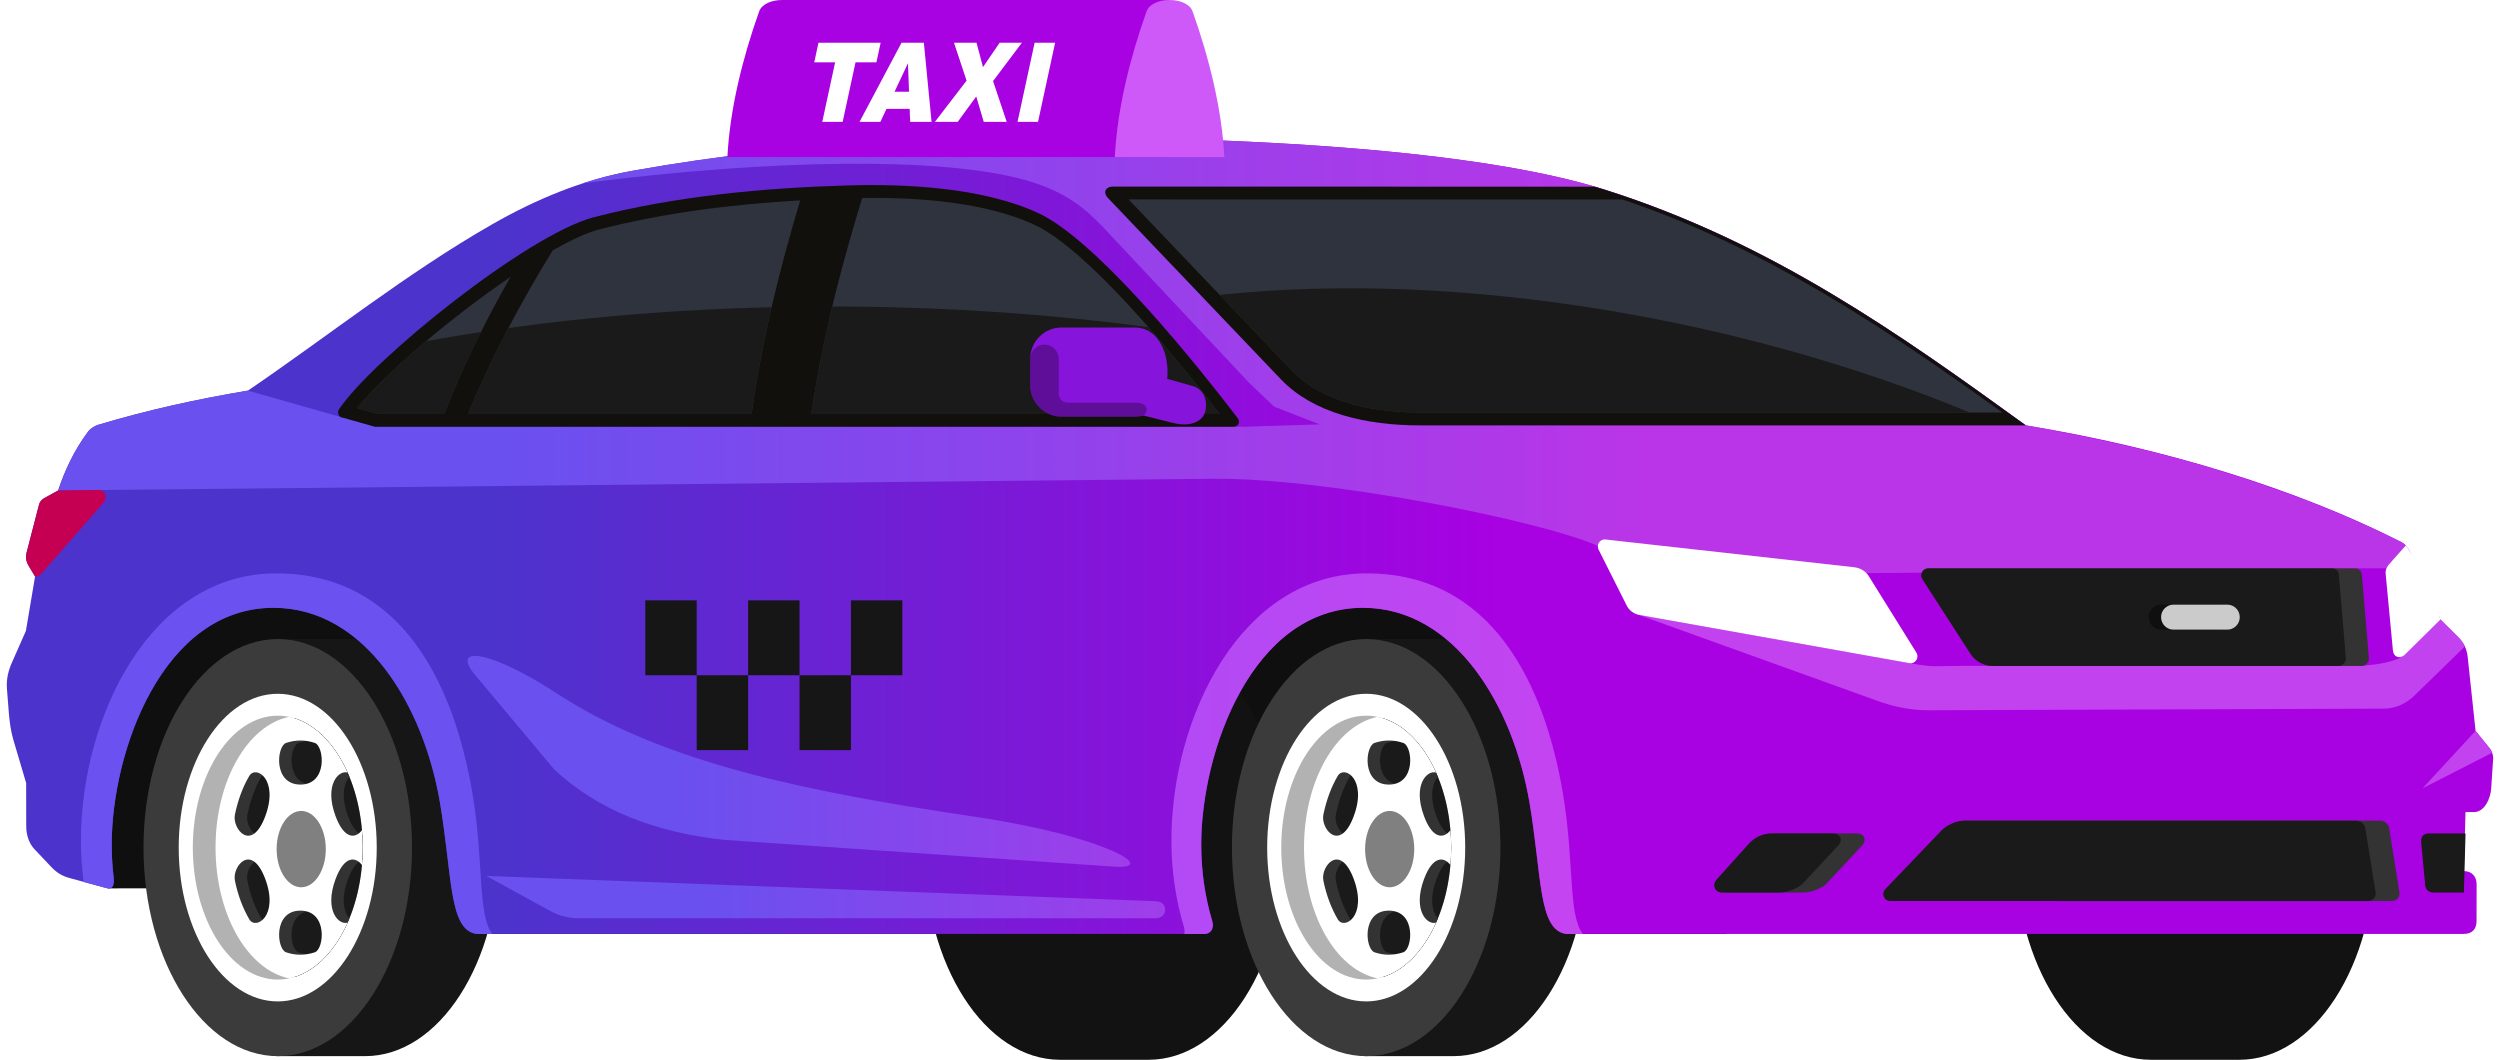 <svg width="184" height="78" viewBox="0 0 184 78" fill="none" xmlns="http://www.w3.org/2000/svg">
<path fill-rule="evenodd" clip-rule="evenodd" d="M127.056 68.741H35.084L11.624 65.379L7.942 65.385L5.499 57.315L5.892 42.201H127.056V68.741Z" fill="#0F0F0F"/>
<path fill-rule="evenodd" clip-rule="evenodd" d="M78.028 46.932H84.532C90.055 46.932 94.532 53.886 94.532 62.466C94.532 71.046 90.055 78 84.532 78H78.028C72.505 78 68.028 71.045 68.028 62.466C68.028 53.887 72.505 46.932 78.028 46.932ZM158.314 78C152.791 78 148.314 71.045 148.314 62.466C148.314 53.887 152.791 46.932 158.314 46.932H164.818C170.341 46.932 174.818 53.886 174.818 62.466C174.818 71.046 170.341 78 164.818 78H158.314Z" fill="#121212"/>
<path fill-rule="evenodd" clip-rule="evenodd" d="M20.444 77.732H26.871C32.327 77.732 36.751 70.861 36.751 62.384C36.751 53.907 32.327 47.035 26.871 47.035H20.444C14.502 47.035 14.307 77.732 20.444 77.732Z" fill="#161616"/>
<path fill-rule="evenodd" clip-rule="evenodd" d="M20.443 77.732C25.885 77.732 30.324 70.838 30.324 62.383C30.324 53.929 25.885 47.035 20.443 47.035C15.001 47.035 10.562 53.93 10.562 62.383C10.562 70.837 15.001 77.732 20.443 77.732Z" fill="#3B3B3B"/>
<path fill-rule="evenodd" clip-rule="evenodd" d="M20.441 73.704C24.454 73.704 27.728 68.618 27.728 62.383C27.728 56.147 24.455 51.062 20.441 51.062C16.427 51.062 13.153 56.148 13.153 62.383C13.153 68.618 16.427 73.704 20.441 73.704Z" fill="white"/>
<path fill-rule="evenodd" clip-rule="evenodd" d="M20.442 72.095C23.886 72.095 26.693 67.733 26.693 62.384C26.693 57.035 23.886 52.674 20.442 52.674C17 52.674 14.191 57.036 14.191 62.384C14.191 67.732 17 72.095 20.442 72.095Z" fill="#B2B2B2"/>
<path fill-rule="evenodd" clip-rule="evenodd" d="M21.651 71.912C24.526 71.038 26.694 67.104 26.694 62.384C26.694 57.663 24.526 53.73 21.651 52.855C18.778 53.73 16.609 57.663 16.609 62.384C16.609 67.104 18.778 71.038 21.651 71.912Z" fill="#1A1A1A"/>
<path fill-rule="evenodd" clip-rule="evenodd" d="M21.736 71.886C23.404 71.341 24.828 69.762 25.716 67.6C25.308 67.128 25.074 66.154 25.613 64.704C25.943 63.816 26.318 63.407 26.666 63.295C26.684 62.995 26.693 62.692 26.693 62.385C26.693 62.078 26.684 61.774 26.666 61.474C26.317 61.362 25.943 60.953 25.613 60.066C25.074 58.613 25.308 57.641 25.716 57.17C24.828 55.008 23.404 53.429 21.736 52.883C18.905 53.809 16.781 57.711 16.781 62.384C16.781 67.058 18.905 70.961 21.736 71.886V71.886ZM23.029 57.746C20.997 57.746 21.284 54.908 21.97 54.68C22.676 54.447 23.381 54.439 24.087 54.68C24.778 54.916 25.054 57.746 23.029 57.746ZM20.444 60.066C19.428 62.8 17.989 60.995 18.206 59.957C18.428 58.89 18.777 57.937 19.265 57.108C19.742 56.296 21.457 57.339 20.444 60.066V60.066ZM20.444 64.704C21.46 67.438 19.735 68.472 19.265 67.661C18.781 66.829 18.424 65.883 18.206 64.812C17.992 63.764 19.431 61.977 20.444 64.704ZM23.029 67.023C25.06 67.023 24.773 69.862 24.087 70.09C23.381 70.323 22.676 70.331 21.97 70.09C21.279 69.853 21.003 67.023 23.029 67.023Z" fill="#333333"/>
<path fill-rule="evenodd" clip-rule="evenodd" d="M21.277 72.008C23.061 71.638 24.607 70.099 25.586 67.903C24.94 68.116 23.838 67.015 24.696 64.703C25.355 62.93 26.191 63.066 26.639 63.664C26.675 63.245 26.693 62.818 26.693 62.384C26.693 61.95 26.675 61.523 26.639 61.104C26.192 61.702 25.354 61.836 24.696 60.065C23.837 57.75 24.941 56.654 25.585 56.864C24.607 54.668 23.061 53.129 21.277 52.76C18.221 53.394 15.864 57.461 15.864 62.383C15.864 67.306 18.221 71.374 21.277 72.008V72.008ZM22.112 57.745C20.081 57.745 20.367 54.907 21.054 54.679C21.759 54.446 22.465 54.438 23.17 54.679C23.861 54.915 24.138 57.745 22.112 57.745ZM19.527 60.065C18.511 62.799 17.073 60.995 17.289 59.956C17.512 58.89 17.86 57.936 18.347 57.107C18.825 56.296 20.54 57.339 19.527 60.065V60.065ZM19.527 64.703C20.542 67.438 18.818 68.471 18.347 67.66C17.864 66.828 17.508 65.882 17.289 64.812C17.075 63.764 18.514 61.977 19.527 64.703ZM22.112 67.022C24.143 67.022 23.857 69.861 23.17 70.089C22.465 70.322 21.759 70.33 21.053 70.089C20.362 69.853 20.086 67.022 22.111 67.022H22.112Z" fill="white"/>
<path fill-rule="evenodd" clip-rule="evenodd" d="M22.169 59.685C21.17 59.685 20.36 60.943 20.36 62.494C20.36 64.045 21.17 65.304 22.169 65.304C23.168 65.304 23.979 64.046 23.979 62.494C23.979 60.943 23.168 59.685 22.169 59.685Z" fill="#808080"/>
<path fill-rule="evenodd" clip-rule="evenodd" d="M100.554 77.732H106.98C112.436 77.732 116.861 70.861 116.861 62.384C116.861 53.907 112.436 47.035 106.98 47.035H100.554C94.611 47.035 94.416 77.732 100.554 77.732Z" fill="#161616"/>
<path fill-rule="evenodd" clip-rule="evenodd" d="M100.552 77.732C105.994 77.732 110.432 70.838 110.432 62.383C110.432 53.929 105.994 47.035 100.552 47.035C95.11 47.035 90.671 53.93 90.671 62.383C90.671 70.837 95.109 77.732 100.552 77.732Z" fill="#3B3B3B"/>
<path fill-rule="evenodd" clip-rule="evenodd" d="M100.551 73.704C104.565 73.704 107.839 68.618 107.839 62.383C107.839 56.147 104.565 51.062 100.551 51.062C96.537 51.062 93.264 56.148 93.264 62.383C93.264 68.618 96.537 73.704 100.551 73.704Z" fill="white"/>
<path fill-rule="evenodd" clip-rule="evenodd" d="M100.551 72.095C103.994 72.095 106.802 67.733 106.802 62.384C106.802 57.035 103.994 52.674 100.551 52.674C97.108 52.674 94.3 57.036 94.3 62.384C94.3 67.732 97.108 72.095 100.551 72.095Z" fill="#B2B2B2"/>
<path fill-rule="evenodd" clip-rule="evenodd" d="M101.763 71.912C104.637 71.038 106.805 67.104 106.805 62.384C106.805 57.663 104.637 53.73 101.763 52.855C98.889 53.73 96.72 57.663 96.72 62.384C96.72 67.104 98.889 71.038 101.763 71.912Z" fill="#1A1A1A"/>
<path fill-rule="evenodd" clip-rule="evenodd" d="M101.845 71.886C103.514 71.341 104.937 69.762 105.825 67.6C105.417 67.128 105.183 66.154 105.722 64.704C106.052 63.816 106.427 63.407 106.775 63.295C106.793 62.995 106.802 62.692 106.802 62.385C106.802 62.078 106.793 61.774 106.775 61.474C106.427 61.362 106.052 60.953 105.722 60.066C105.183 58.613 105.417 57.641 105.825 57.17C104.937 55.008 103.514 53.429 101.845 52.883C99.014 53.809 96.89 57.711 96.89 62.384C96.89 67.058 99.014 70.961 101.845 71.886V71.886ZM103.137 57.746C101.106 57.746 101.393 54.908 102.079 54.68C102.785 54.447 103.49 54.439 104.196 54.68C104.887 54.916 105.163 57.746 103.137 57.746H103.137ZM100.553 60.066C99.537 62.8 98.099 60.995 98.315 59.957C98.537 58.89 98.886 57.937 99.373 57.108C99.851 56.296 101.566 57.339 100.553 60.066V60.066ZM100.553 64.704C101.568 67.438 99.844 68.472 99.373 67.661C98.89 66.829 98.533 65.883 98.315 64.812C98.101 63.764 99.54 61.977 100.553 64.704ZM103.137 67.023C105.169 67.023 104.882 69.862 104.196 70.09C103.49 70.323 102.785 70.331 102.079 70.09C101.388 69.853 101.112 67.023 103.137 67.023Z" fill="#333333"/>
<path fill-rule="evenodd" clip-rule="evenodd" d="M101.388 72.008C103.172 71.638 104.718 70.099 105.696 67.903C105.05 68.116 103.949 67.015 104.807 64.703C105.466 62.93 106.302 63.066 106.75 63.664C106.785 63.245 106.804 62.818 106.804 62.384C106.804 61.95 106.785 61.523 106.75 61.104C106.302 61.702 105.465 61.836 104.807 60.065C103.948 57.75 105.051 56.654 105.696 56.864C104.718 54.668 103.172 53.129 101.388 52.76C98.332 53.394 95.975 57.461 95.975 62.383C95.975 67.306 98.332 71.374 101.388 72.008V72.008ZM102.222 57.745C100.191 57.745 100.478 54.907 101.164 54.679C101.87 54.446 102.575 54.438 103.281 54.679C103.972 54.915 104.248 57.745 102.222 57.745ZM99.638 60.065C98.622 62.799 97.183 60.995 97.4 59.956C97.622 58.89 97.971 57.936 98.458 57.107C98.936 56.296 100.65 57.339 99.638 60.065L99.638 60.065ZM99.638 64.703C100.653 67.438 98.928 68.471 98.458 67.66C97.975 66.828 97.618 65.882 97.4 64.812C97.186 63.764 98.625 61.977 99.638 64.703ZM102.222 67.022C104.254 67.022 103.967 69.861 103.281 70.089C102.575 70.322 101.87 70.33 101.164 70.089C100.473 69.853 100.196 67.022 102.222 67.022Z" fill="white"/>
<path fill-rule="evenodd" clip-rule="evenodd" d="M102.28 59.685C101.281 59.685 100.471 60.943 100.471 62.495C100.471 64.046 101.281 65.304 102.28 65.304C103.279 65.304 104.089 64.046 104.089 62.495C104.089 60.943 103.28 59.685 102.28 59.685Z" fill="#808080"/>
<path fill-rule="evenodd" clip-rule="evenodd" d="M7.255 31.257C10.774 30.199 14.452 29.382 18.247 28.749C24.243 24.667 29.942 20.103 36.235 16.503C39.425 14.678 42.913 13.216 46.526 12.572C59.526 10.253 71.491 9.92 83.56 10.153C95.352 10.38 109.701 11.294 118.11 13.958C130.386 17.847 139.942 24.679 149.098 31.305C159.258 32.961 169.176 36.03 176.75 39.904C177.008 40.035 177.236 40.319 177.344 40.559L179.616 45.594L180.95 46.921C181.387 47.355 181.569 47.854 181.622 48.356L182.202 53.792C182.545 54.216 182.888 54.639 183.231 55.063C183.385 55.249 183.483 55.482 183.5 55.782L183.352 58.028C183.305 58.74 182.878 59.768 182.087 59.768H181.462L181.343 64.114C181.942 64.114 182.279 64.523 182.278 65.086L182.275 67.783C182.274 68.37 181.966 68.736 181.335 68.736H115.271C113.211 68.457 113.488 64.483 112.569 59.065C111.366 51.971 107.089 44.731 100.315 44.731C92.156 44.731 88.41 55.313 88.41 62.163C88.41 64.144 88.697 66.04 89.221 67.784C89.389 68.343 89.086 68.736 88.654 68.736H35.083C33.023 68.457 33.3 64.483 32.381 59.065C31.178 51.971 26.901 44.731 20.128 44.731C11.968 44.731 8.222 55.313 8.222 62.163C8.222 62.977 8.271 63.776 8.364 64.555C8.458 65.337 8.159 65.449 7.81 65.355L5.126 64.625C4.535 64.465 4.158 64.215 3.744 63.778L2.54 62.504C2.225 62.171 1.931 61.609 1.929 60.79L1.925 57.634L0.989 54.471C0.799 53.829 0.705 53.157 0.649 52.45L0.511 50.701C0.452 49.952 0.634 49.316 0.876 48.766L1.907 46.432L2.581 42.428L2.132 41.683C1.958 41.394 1.856 41.061 1.947 40.708L2.873 37.133C2.936 36.888 3.115 36.741 3.335 36.619L4.279 36.097C4.771 34.623 5.438 33.177 6.469 31.785C6.644 31.55 6.959 31.346 7.255 31.257V31.257Z" fill="url(#paint0_linear_1239_23395)"/>
<path fill-rule="evenodd" clip-rule="evenodd" d="M36.241 68.741H35.083C33.023 68.462 33.3 64.489 32.381 59.07C31.177 51.975 26.901 44.736 20.127 44.736C11.968 44.736 8.222 55.318 8.222 62.168C8.222 62.982 8.271 63.78 8.364 64.56C8.458 65.342 8.159 65.454 7.81 65.359L6.16 64.911C6.025 63.921 5.955 62.903 5.955 61.865C5.955 52.786 11.072 42.201 20.321 42.201C29.57 42.201 33.411 50.368 34.768 58.37C35.622 63.408 35.136 67.339 36.241 68.741V68.741Z" fill="#6B51F0"/>
<path fill-rule="evenodd" clip-rule="evenodd" d="M116.502 68.741H115.273C113.212 68.462 113.49 64.489 112.57 59.07C111.366 51.975 107.09 44.736 100.317 44.736C92.157 44.736 88.411 55.318 88.411 62.168C88.411 64.149 88.699 66.044 89.222 67.789C89.39 68.347 89.087 68.741 88.655 68.741H87.163C87.197 68.587 87.191 68.405 87.131 68.205C86.54 66.237 86.216 64.099 86.216 61.865C86.216 52.786 91.333 42.201 100.582 42.201C109.831 42.201 113.672 50.368 115.028 58.37C115.883 63.408 115.396 67.339 116.502 68.741V68.741Z" fill="url(#paint1_linear_1239_23395)"/>
<path fill-rule="evenodd" clip-rule="evenodd" d="M7.255 31.259C10.775 30.201 14.453 29.383 18.247 28.75L27.599 31.41H91.59L97.133 31.236L93.769 29.925L91.917 28.156L81.094 16.623C80.042 15.563 78.637 14.125 75.391 13.231C69.289 11.549 56.839 11.691 42.919 13.488V13.487C44.103 13.101 45.307 12.791 46.526 12.574C59.527 10.255 71.492 9.922 83.561 10.155L84.115 10.165V10.166L84.673 10.178V10.178C93.817 10.386 104.305 11.015 112.323 12.544V12.544C112.65 12.607 112.973 12.67 113.292 12.736L113.766 12.835V12.835L114.235 12.937V12.937L114.696 13.041V13.041L115.15 13.147V13.147L115.596 13.256C115.744 13.292 115.89 13.33 116.035 13.367L116.467 13.481L116.89 13.597L117.306 13.715C117.443 13.755 117.578 13.796 117.712 13.836C117.847 13.877 117.98 13.918 118.111 13.96C130.387 17.849 139.943 24.68 149.099 31.306C152.664 31.936 156.17 32.674 159.594 33.564C165.918 35.252 171.874 37.452 176.775 39.918L176.787 39.925L176.792 39.927L176.797 39.93L176.799 39.932L176.801 39.933L176.805 39.936L176.81 39.938L176.811 39.939L176.815 39.941L176.819 39.944L176.823 39.946L176.824 39.947L176.828 39.95L176.833 39.953L176.834 39.954L176.838 39.956L176.842 39.959L176.846 39.962L176.847 39.962L176.851 39.965L176.856 39.968L176.858 39.97L176.86 39.972L176.865 39.975L176.869 39.978L176.874 39.981L176.879 39.984L176.881 39.986L176.883 39.987L176.887 39.991L176.892 39.994H176.892L176.896 39.997L176.901 40.001L176.904 40.003L176.905 40.004L176.91 40.007L176.914 40.011L176.915 40.012L176.919 40.014L176.923 40.018L176.927 40.021H176.927L176.932 40.025L176.936 40.028L176.937 40.03L176.94 40.032L176.944 40.036L176.949 40.039L176.953 40.043L176.958 40.046L176.96 40.048L176.962 40.05L176.966 40.053L176.97 40.057L176.971 40.058L176.974 40.061L176.979 40.064L176.982 40.067L176.983 40.068L176.987 40.072L176.991 40.076L176.992 40.077L176.995 40.08L177 40.083L177.003 40.087L177.004 40.087L177.008 40.091L177.012 40.095L177.013 40.097L177.016 40.099L177.02 40.103L177.024 40.107L177.028 40.111L177.032 40.115L177.034 40.117L177.036 40.119L177.04 40.123L177.044 40.127L177.044 40.127L177.048 40.131L177.052 40.135L177.055 40.138L177.056 40.139L177.06 40.143L177.064 40.147L175.827 41.827L173.144 41.832L133.557 42.222L117.606 40.18C113.282 38.268 97.496 35.155 89.302 35.237L4.28 36.098C4.772 34.624 5.439 33.178 6.47 31.786L6.487 31.764L6.496 31.753L6.503 31.745L6.505 31.743L6.514 31.731L6.515 31.731L6.523 31.721L6.527 31.717L6.551 31.691L6.552 31.689L6.562 31.678L6.563 31.677L6.572 31.668L6.575 31.665L6.582 31.657L6.593 31.647L6.599 31.641L6.604 31.637L6.604 31.636L6.61 31.631L6.614 31.626L6.616 31.625L6.622 31.62L6.625 31.616L6.627 31.615L6.633 31.61L6.637 31.606L6.639 31.604L6.645 31.599L6.648 31.597L6.651 31.594L6.657 31.589L6.659 31.587L6.663 31.584L6.669 31.579L6.671 31.577L6.675 31.574L6.681 31.568L6.682 31.568L6.687 31.563L6.693 31.558H6.694L6.7 31.553L6.706 31.549V31.548L6.712 31.543L6.718 31.539L6.719 31.539L6.725 31.534L6.73 31.53L6.732 31.529L6.738 31.524L6.742 31.521L6.744 31.519L6.751 31.514L6.755 31.512L6.757 31.509L6.764 31.505L6.767 31.503L6.771 31.5L6.777 31.495L6.78 31.494L6.784 31.491L6.79 31.486L6.792 31.485L6.797 31.481L6.804 31.477L6.805 31.476L6.811 31.472L6.817 31.468L6.818 31.467L6.824 31.463L6.831 31.459L6.831 31.459L6.838 31.454L6.844 31.45L6.845 31.45L6.851 31.445L6.857 31.442L6.858 31.441L6.865 31.436L6.87 31.434L6.872 31.432L6.879 31.428L6.883 31.426L6.886 31.424L6.893 31.42L6.896 31.418L6.9 31.415L6.907 31.411L6.909 31.41L6.914 31.407L6.921 31.403L6.923 31.402L6.928 31.399L6.935 31.395H6.936L6.942 31.391L6.957 31.383L6.963 31.38H6.964L6.971 31.375L6.977 31.372L6.979 31.372L6.986 31.368L6.991 31.366L6.993 31.364L7 31.36L7.005 31.359L7.008 31.357L7.015 31.353L7.018 31.352L7.031 31.346L7.032 31.345L7.046 31.339V31.338L7.049 31.337L7.051 31.336L7.057 31.334L7.06 31.332C7.111 31.31 7.165 31.288 7.222 31.268L7.225 31.267L7.228 31.267L7.228 31.266L7.242 31.262L7.256 31.258L7.255 31.259Z" fill="url(#paint2_linear_1239_23395)"/>
<path fill-rule="evenodd" clip-rule="evenodd" d="M117.376 13.738C117.626 13.81 117.871 13.886 118.111 13.961C130.386 17.85 139.943 24.682 149.099 31.308H104.502C100.568 31.308 96.668 30.426 94.267 27.91L81.528 14.555C81.183 14.194 81.326 13.734 81.924 13.734L117.376 13.738Z" fill="url(#paint3_linear_1239_23395)"/>
<path fill-rule="evenodd" clip-rule="evenodd" d="M2.581 42.431L2.132 41.686C1.96 41.402 1.857 41.076 1.943 40.728L2.873 37.136C2.939 36.895 3.087 36.732 3.314 36.631L4.279 36.1L7.199 36.057C7.764 36.048 7.964 36.607 7.581 37.044L3.023 42.254C2.917 42.375 2.746 42.441 2.581 42.431Z" fill="#C50053"/>
<path fill-rule="evenodd" clip-rule="evenodd" d="M179.614 45.596L180.947 46.923L180.968 46.943L180.977 46.953L180.986 46.962L180.988 46.964L180.995 46.972L181.004 46.981L181.007 46.984L181.013 46.991L181.022 47L181.027 47.005L181.031 47.01L181.04 47.02L181.045 47.026L181.048 47.029L181.057 47.039L181.064 47.047L181.065 47.048L181.074 47.058L181.082 47.068L181.09 47.078L181.098 47.087L181.1 47.089L181.106 47.097L181.114 47.107L181.117 47.11L181.122 47.117L181.13 47.126L181.134 47.131L181.138 47.136L181.146 47.146L181.151 47.152L181.153 47.156L181.161 47.166L181.167 47.173L181.168 47.175L181.176 47.185L181.183 47.195H181.184L181.191 47.205L181.198 47.215L181.199 47.216L181.205 47.225L181.212 47.235L181.214 47.238L181.219 47.245L181.226 47.255L181.229 47.259L181.233 47.265L181.24 47.275L181.244 47.281L181.247 47.285L181.253 47.295L181.258 47.303L181.26 47.305L181.266 47.315L181.272 47.325L181.273 47.325L181.279 47.335L181.286 47.345L181.286 47.347L181.292 47.355L181.298 47.366L181.3 47.369L181.304 47.376L181.31 47.386L181.313 47.391L181.316 47.396L181.322 47.407L181.326 47.413L181.328 47.417L181.334 47.427L181.338 47.435L181.34 47.437L181.346 47.447L181.362 47.48L181.367 47.489L181.373 47.499L181.374 47.502L181.378 47.51L181.383 47.52L181.385 47.525L181.388 47.531L181.393 47.541L181.396 47.547L181.398 47.551L181.403 47.562L181.407 47.57L181.408 47.572L181.413 47.583L177.72 51.175C177.116 51.762 176.373 52.153 175.432 52.156L141.963 52.275C140.767 52.279 139.617 52.063 138.518 51.705L120.614 45.256L140.583 48.814C142.428 49.142 142.295 49.009 144.432 49.009H172.923C174.163 49.036 175.948 48.852 176.775 48.325L179.614 45.596ZM182.2 53.794L182.216 53.814L182.232 53.834L182.248 53.853L182.264 53.873L182.28 53.893L182.296 53.913L182.312 53.933L182.328 53.953L182.344 53.973L182.36 53.992L182.376 54.013L182.393 54.032L182.409 54.052L182.425 54.072L182.441 54.092L182.457 54.111L182.473 54.131L182.489 54.151L182.505 54.171L182.521 54.191L182.537 54.211L182.553 54.231L182.569 54.25L182.586 54.27L182.602 54.29L182.618 54.31L182.634 54.33L182.65 54.35L182.666 54.37L182.682 54.389L182.698 54.409L182.714 54.429L182.73 54.449L182.746 54.469L182.762 54.489L182.778 54.508L182.794 54.528L182.81 54.548L182.827 54.568L182.842 54.588L182.859 54.608L182.875 54.627L182.891 54.647L182.907 54.667L182.923 54.687L182.939 54.707L182.955 54.727L182.971 54.747L182.987 54.766L183.003 54.786L183.019 54.806L183.035 54.826L183.052 54.845L183.068 54.866L183.084 54.885L183.1 54.905L183.116 54.925L183.132 54.945L183.148 54.965L183.164 54.984L183.18 55.004L183.196 55.024L183.212 55.044L183.228 55.064L183.236 55.072L183.243 55.081L183.25 55.09C183.321 55.183 183.38 55.286 183.423 55.403L178.305 58.016L182.199 53.793L182.2 53.794Z" fill="#C342F0"/>
<path fill-rule="evenodd" clip-rule="evenodd" d="M181.463 61.344L181.343 65.69C180.597 65.69 179.849 65.695 179.103 65.69C178.806 65.688 178.527 65.521 178.493 65.151L178.197 61.975C178.157 61.546 178.412 61.344 178.741 61.344L181.463 61.344Z" fill="#1A1A1A"/>
<path fill-rule="evenodd" clip-rule="evenodd" d="M173.341 41.836H141.907C141.538 41.836 141.253 42.261 141.504 42.649L145.064 48.163C145.336 48.607 145.995 49.013 146.645 49.013H173.855C174.095 49.013 174.375 48.717 174.354 48.466L173.834 42.314C173.808 42.011 173.608 41.836 173.341 41.836L173.341 41.836Z" fill="#333333"/>
<path fill-rule="evenodd" clip-rule="evenodd" d="M171.659 41.836H141.907C141.538 41.836 141.253 42.261 141.504 42.649L145.064 48.163C145.336 48.607 145.995 49.013 146.645 49.013H172.16C172.401 49.013 172.68 48.717 172.659 48.466L172.139 42.314C172.114 42.016 171.92 41.842 171.659 41.836V41.836Z" fill="#1A1A1A"/>
<path fill-rule="evenodd" clip-rule="evenodd" d="M175.114 60.399H144.62C143.996 60.399 143.258 60.752 142.922 61.102L138.768 65.443C138.458 65.768 138.647 66.315 139.167 66.315L176.035 66.318C176.419 66.318 176.652 66.009 176.598 65.671L175.842 60.94C175.798 60.664 175.528 60.398 175.114 60.398V60.399Z" fill="#333333"/>
<path fill-rule="evenodd" clip-rule="evenodd" d="M173.358 60.399H144.62C143.996 60.399 143.258 60.752 142.922 61.102L138.768 65.443C138.458 65.768 138.647 66.315 139.167 66.315L174.279 66.318L174.297 66.317C174.67 66.308 174.896 66.004 174.842 65.671L174.086 60.94C174.042 60.664 173.772 60.398 173.358 60.398V60.399Z" fill="#1A1A1A"/>
<path fill-rule="evenodd" clip-rule="evenodd" d="M136.676 61.344H130.415C129.723 61.344 129.127 61.647 128.699 62.123L126.348 64.74C126.009 65.118 126.19 65.69 126.763 65.69H132.699C133.408 65.69 134.148 65.34 134.47 64.995L137.061 62.215C137.405 61.847 137.224 61.344 136.676 61.344Z" fill="#333333"/>
<path fill-rule="evenodd" clip-rule="evenodd" d="M134.921 61.344H130.415C129.723 61.344 129.127 61.647 128.699 62.123L126.348 64.74C126.009 65.118 126.19 65.69 126.763 65.69H130.943C131.652 65.69 132.392 65.34 132.714 64.995L135.305 62.215C135.649 61.847 135.468 61.344 134.921 61.344Z" fill="#1A1A1A"/>
<path fill-rule="evenodd" clip-rule="evenodd" d="M177.063 40.151C177.185 40.279 177.284 40.428 177.345 40.563C178.31 42.128 179.031 43.826 179.617 45.598L176.942 48.234C176.544 48.524 176.161 48.318 176.118 47.868L175.583 42.221C175.547 41.84 175.756 41.624 176.055 41.286L177.063 40.15V40.151Z" fill="white"/>
<path fill-rule="evenodd" clip-rule="evenodd" d="M85.076 66.331L35.79 64.469L40.502 67.053C41.113 67.388 41.845 67.583 42.573 67.583H85.076C85.947 67.583 86.019 66.366 85.076 66.331Z" fill="url(#paint4_linear_1239_23395)"/>
<path d="M159.053 44.502H163.018C163.522 44.502 163.931 44.914 163.931 45.422C163.931 45.929 163.522 46.342 163.018 46.342H159.053C158.549 46.342 158.14 45.929 158.14 45.422V45.422C158.14 44.914 158.549 44.502 159.053 44.502L159.053 44.502Z" fill="#0F0F0F"/>
<path d="M159.968 44.502H163.933C164.437 44.502 164.846 44.914 164.846 45.422C164.846 45.929 164.437 46.341 163.933 46.341H159.968C159.464 46.341 159.055 45.929 159.055 45.422V45.422C159.055 44.914 159.464 44.502 159.968 44.502Z" fill="#CBCBCB"/>
<path fill-rule="evenodd" clip-rule="evenodd" d="M35.189 49.94L40.787 56.629C43.974 59.6 48.189 61.276 53.312 61.814L81.748 63.767C85.601 64.12 81.476 61.55 71.789 60.119C58.941 58.221 48.888 56.084 41.257 51.213C36.099 47.797 32.845 47.339 35.189 49.94L35.189 49.94Z" fill="url(#paint5_linear_1239_23395)"/>
<path fill-rule="evenodd" clip-rule="evenodd" d="M118.159 39.706L136.48 41.75C136.949 41.802 137.341 42.081 137.53 42.384L141.036 48.016C141.293 48.43 140.947 48.883 140.548 48.811L120.615 45.256C120.269 45.179 119.895 44.932 119.722 44.562L117.653 40.447C117.484 40.111 117.744 39.66 118.159 39.706Z" fill="white"/>
<path fill-rule="evenodd" clip-rule="evenodd" d="M90.765 31.409H27.6L25.285 30.751C24.901 30.751 24.808 30.336 24.947 30.129C27.471 26.382 38.875 17.24 43.711 15.987C49.771 14.417 56.273 13.825 62.41 13.647C66.577 13.526 72.266 13.771 76.401 15.674C80.228 17.436 86.562 24.855 91.084 30.76C91.304 31.048 91.166 31.409 90.765 31.409L90.765 31.409Z" fill="url(#paint6_linear_1239_23395)"/>
<path fill-rule="evenodd" clip-rule="evenodd" d="M89.777 30.469H59.717L59.755 30.211L59.764 30.15L59.794 29.954L59.834 29.698L59.865 29.496L59.874 29.442L59.915 29.187L59.918 29.17L59.957 28.933L59.971 28.846L59.999 28.679L60.004 28.651L60.043 28.425L60.082 28.199L60.086 28.172L60.131 27.92L60.138 27.876L60.176 27.668L60.197 27.555L60.222 27.416L60.256 27.235L60.269 27.166L60.316 26.915H60.316L60.364 26.665L60.377 26.596L60.413 26.415L60.44 26.277L60.462 26.166L60.503 25.96L60.512 25.917L60.614 25.421L60.634 25.326L60.666 25.172L60.671 25.148L60.719 24.925L60.768 24.694L60.772 24.677L60.826 24.43L60.837 24.378L60.88 24.184L60.907 24.063L60.935 23.937L60.978 23.749L60.991 23.691L61.047 23.445L61.05 23.435L61.105 23.199L61.162 22.953L61.196 22.807L61.221 22.707L61.272 22.494L61.279 22.462L61.339 22.216L61.347 22.18L61.399 21.971L61.424 21.868L61.459 21.726L61.502 21.555L61.521 21.481L61.581 21.242L61.583 21.236L61.708 20.746L61.741 20.616L61.772 20.5L61.823 20.303L61.836 20.255L61.9 20.01L61.905 19.991L61.965 19.765L61.989 19.678L62.031 19.52L62.073 19.365L62.097 19.275L62.158 19.052L62.164 19.029L62.232 18.784L62.244 18.738L62.3 18.538L62.331 18.424L62.368 18.292L62.419 18.111L62.437 18.046L62.507 17.8L62.508 17.796L62.577 17.553L62.597 17.482L62.648 17.306L62.688 17.166L62.719 17.059L62.779 16.851L62.791 16.812L62.863 16.565L62.871 16.535L62.935 16.317L62.964 16.219L63.008 16.069L63.058 15.902L63.082 15.82L63.152 15.584L63.156 15.572L63.231 15.322L63.247 15.267L63.306 15.073L63.344 14.948L63.381 14.823L63.441 14.629L63.458 14.572C67.544 14.514 72.484 14.861 76.118 16.535C80.037 18.338 86.471 26.207 89.777 30.468V30.469ZM55.316 30.469H34.443C36.212 26.214 38.255 22.385 40.68 18.428C41.999 17.677 43.165 17.133 44.051 16.903C48.864 15.656 53.901 15.037 58.893 14.749C57.331 19.991 56.085 25.017 55.316 30.469ZM32.69 30.469C33.563 28.241 34.575 26.025 35.708 23.822C36.301 22.668 36.925 21.52 37.578 20.38C33.214 23.347 28.341 27.47 26.296 30.031L27.836 30.469H32.69V30.469Z" fill="#2E333D"/>
<path fill-rule="evenodd" clip-rule="evenodd" d="M89.777 30.469H59.717L59.755 30.211L59.764 30.15L59.794 29.954L59.834 29.698L59.865 29.496L59.874 29.442L59.915 29.187L59.918 29.17L59.957 28.933L59.971 28.846L59.999 28.679L60.004 28.652L60.043 28.425L60.082 28.199L60.086 28.172L60.131 27.92L60.138 27.877L60.176 27.668L60.197 27.555L60.222 27.417L60.256 27.235L60.269 27.166L60.316 26.915H60.316L60.364 26.665L60.377 26.596L60.413 26.416L60.44 26.278L60.462 26.166L60.503 25.96L60.512 25.917L60.614 25.421L60.634 25.326L60.666 25.173L60.671 25.148L60.719 24.925L60.768 24.694L60.772 24.678L60.826 24.43L60.837 24.378L60.88 24.184L60.907 24.063L60.935 23.937L60.978 23.749L60.991 23.691L61.047 23.445L61.05 23.435L61.105 23.199L61.162 22.953L61.196 22.807L61.221 22.707L61.256 22.559C61.754 22.559 62.252 22.56 62.752 22.565C70.351 22.632 77.665 23.161 84.524 24.077C86.541 26.37 88.422 28.722 89.777 30.468V30.469ZM56.789 22.61C50.022 22.768 43.521 23.295 37.417 24.142C36.343 26.188 35.356 28.272 34.443 30.469H55.316C55.696 27.77 56.194 25.177 56.789 22.61ZM35.395 24.436C34.388 26.437 33.482 28.448 32.69 30.469H27.836L26.296 30.031C27.368 28.689 29.216 26.918 31.36 25.11C32.683 24.87 34.028 24.645 35.395 24.436Z" fill="#1A1A1A"/>
<path fill-rule="evenodd" clip-rule="evenodd" d="M78.121 24.104H83.532C86.731 24.104 86.731 30.674 83.532 30.674H78.121C76.856 30.674 75.82 29.632 75.82 28.358V26.421C75.82 25.146 76.856 24.104 78.121 24.104Z" fill="#8614DA"/>
<path fill-rule="evenodd" clip-rule="evenodd" d="M84.532 27.492L87.741 28.4C88.485 28.61 88.856 29.226 88.742 30.114C88.636 30.933 87.766 31.491 86.288 31.118L84.178 30.585C83.721 30.469 83.203 30.181 83.321 29.722L83.676 28.355C83.794 27.896 84.079 27.364 84.532 27.492Z" fill="#8614DA"/>
<path fill-rule="evenodd" clip-rule="evenodd" d="M76.872 25.363H76.872C77.45 25.363 77.924 25.841 77.924 26.423V28.908C77.924 29.387 78.21 29.643 78.665 29.643H83.678C84.64 29.643 84.642 30.676 83.678 30.676H78.121C76.727 30.676 75.82 29.613 75.82 28.29V26.423C75.82 25.84 76.293 25.363 76.872 25.363Z" fill="black" fill-opacity="0.3"/>
<path fill-rule="evenodd" clip-rule="evenodd" d="M47.494 44.185H51.278V49.698H55.062V44.185H58.846V49.698H62.63V44.185H66.413V49.698H62.63V55.21H58.846V49.698H55.062V55.21H51.278V49.698H47.494V44.185Z" fill="#161616"/>
<path fill-rule="evenodd" clip-rule="evenodd" d="M147.376 30.364H104.623C101.369 30.364 97.424 29.731 95.064 27.256L83.065 14.678L119.416 14.681C129.883 18.226 138.494 23.979 147.376 30.364Z" fill="#2E333D"/>
<path fill-rule="evenodd" clip-rule="evenodd" d="M144.977 30.361H104.622C101.367 30.361 97.423 29.728 95.063 27.254L89.768 21.704C107.534 19.827 128.469 23.516 144.977 30.361Z" fill="#1A1A1A"/>
<path fill-rule="evenodd" clip-rule="evenodd" d="M55.873 0.841C54.648 4.284 53.712 8.064 53.537 11.559H86.078V0H57.569C56.821 0 56.073 0.28 55.874 0.841H55.873Z" fill="#A801E2"/>
<path fill-rule="evenodd" clip-rule="evenodd" d="M84.385 0.841C83.159 4.284 82.223 8.064 82.048 11.559H90.111C89.937 8.064 89 4.284 87.775 0.841C87.376 -0.28 84.784 -0.28 84.385 0.841Z" fill="#CF58F9"/>
<path fill-rule="evenodd" clip-rule="evenodd" d="M60.24 3.146H64.815L64.504 4.586H62.967L62.02 8.971H60.518L61.465 4.586H59.929L60.24 3.146ZM66.951 8.011L66.988 8.971H68.563L67.997 3.146H66.351L63.26 8.971H64.795L65.247 8.011H66.951ZM66.905 6.75H65.84L66.826 4.657L66.905 6.75ZM70.214 3.146H71.873L72.348 4.939L73.572 3.146H75.211L73.089 5.968L74.095 8.971H72.403L71.851 7.1L70.486 8.971H68.806L71.14 5.935L70.214 3.146H70.214ZM76.148 3.146H77.657L76.399 8.971H74.89L76.148 3.146H76.148Z" fill="white"/>
<defs>
<linearGradient id="paint0_linear_1239_23395" x1="36.273" y1="39.413" x2="110.229" y2="39.413" gradientUnits="userSpaceOnUse">
<stop stop-color="#4C33CC"/>
<stop offset="1" stop-color="#A801E2"/>
</linearGradient>
<linearGradient id="paint1_linear_1239_23395" x1="116.502" y1="55.471" x2="86.216" y2="55.471" gradientUnits="userSpaceOnUse">
<stop stop-color="#C444F0"/>
<stop offset="1" stop-color="#B24AF5"/>
</linearGradient>
<linearGradient id="paint2_linear_1239_23395" x1="37.1" y1="26.157" x2="121.281" y2="26.157" gradientUnits="userSpaceOnUse">
<stop stop-color="#6A50EF"/>
<stop offset="1" stop-color="#BA35E8"/>
</linearGradient>
<linearGradient id="paint3_linear_1239_23395" x1="115.221" y1="16.273" x2="115.221" y2="28.928" gradientUnits="userSpaceOnUse">
<stop stop-color="#12100C"/>
<stop offset="1" stop-color="#12100C"/>
</linearGradient>
<linearGradient id="paint4_linear_1239_23395" x1="51.666" y1="66.026" x2="103.231" y2="66.026" gradientUnits="userSpaceOnUse">
<stop stop-color="#6A50EF"/>
<stop offset="1" stop-color="#BA35E8"/>
</linearGradient>
<linearGradient id="paint5_linear_1239_23395" x1="49.909" y1="56.036" x2="100.234" y2="56.036" gradientUnits="userSpaceOnUse">
<stop stop-color="#6A50EF"/>
<stop offset="1" stop-color="#BA35E8"/>
</linearGradient>
<linearGradient id="paint6_linear_1239_23395" x1="58.038" y1="16.825" x2="58.038" y2="32.302" gradientUnits="userSpaceOnUse">
<stop stop-color="#12100C"/>
<stop offset="1" stop-color="#12100C"/>
</linearGradient>
</defs>
</svg>
